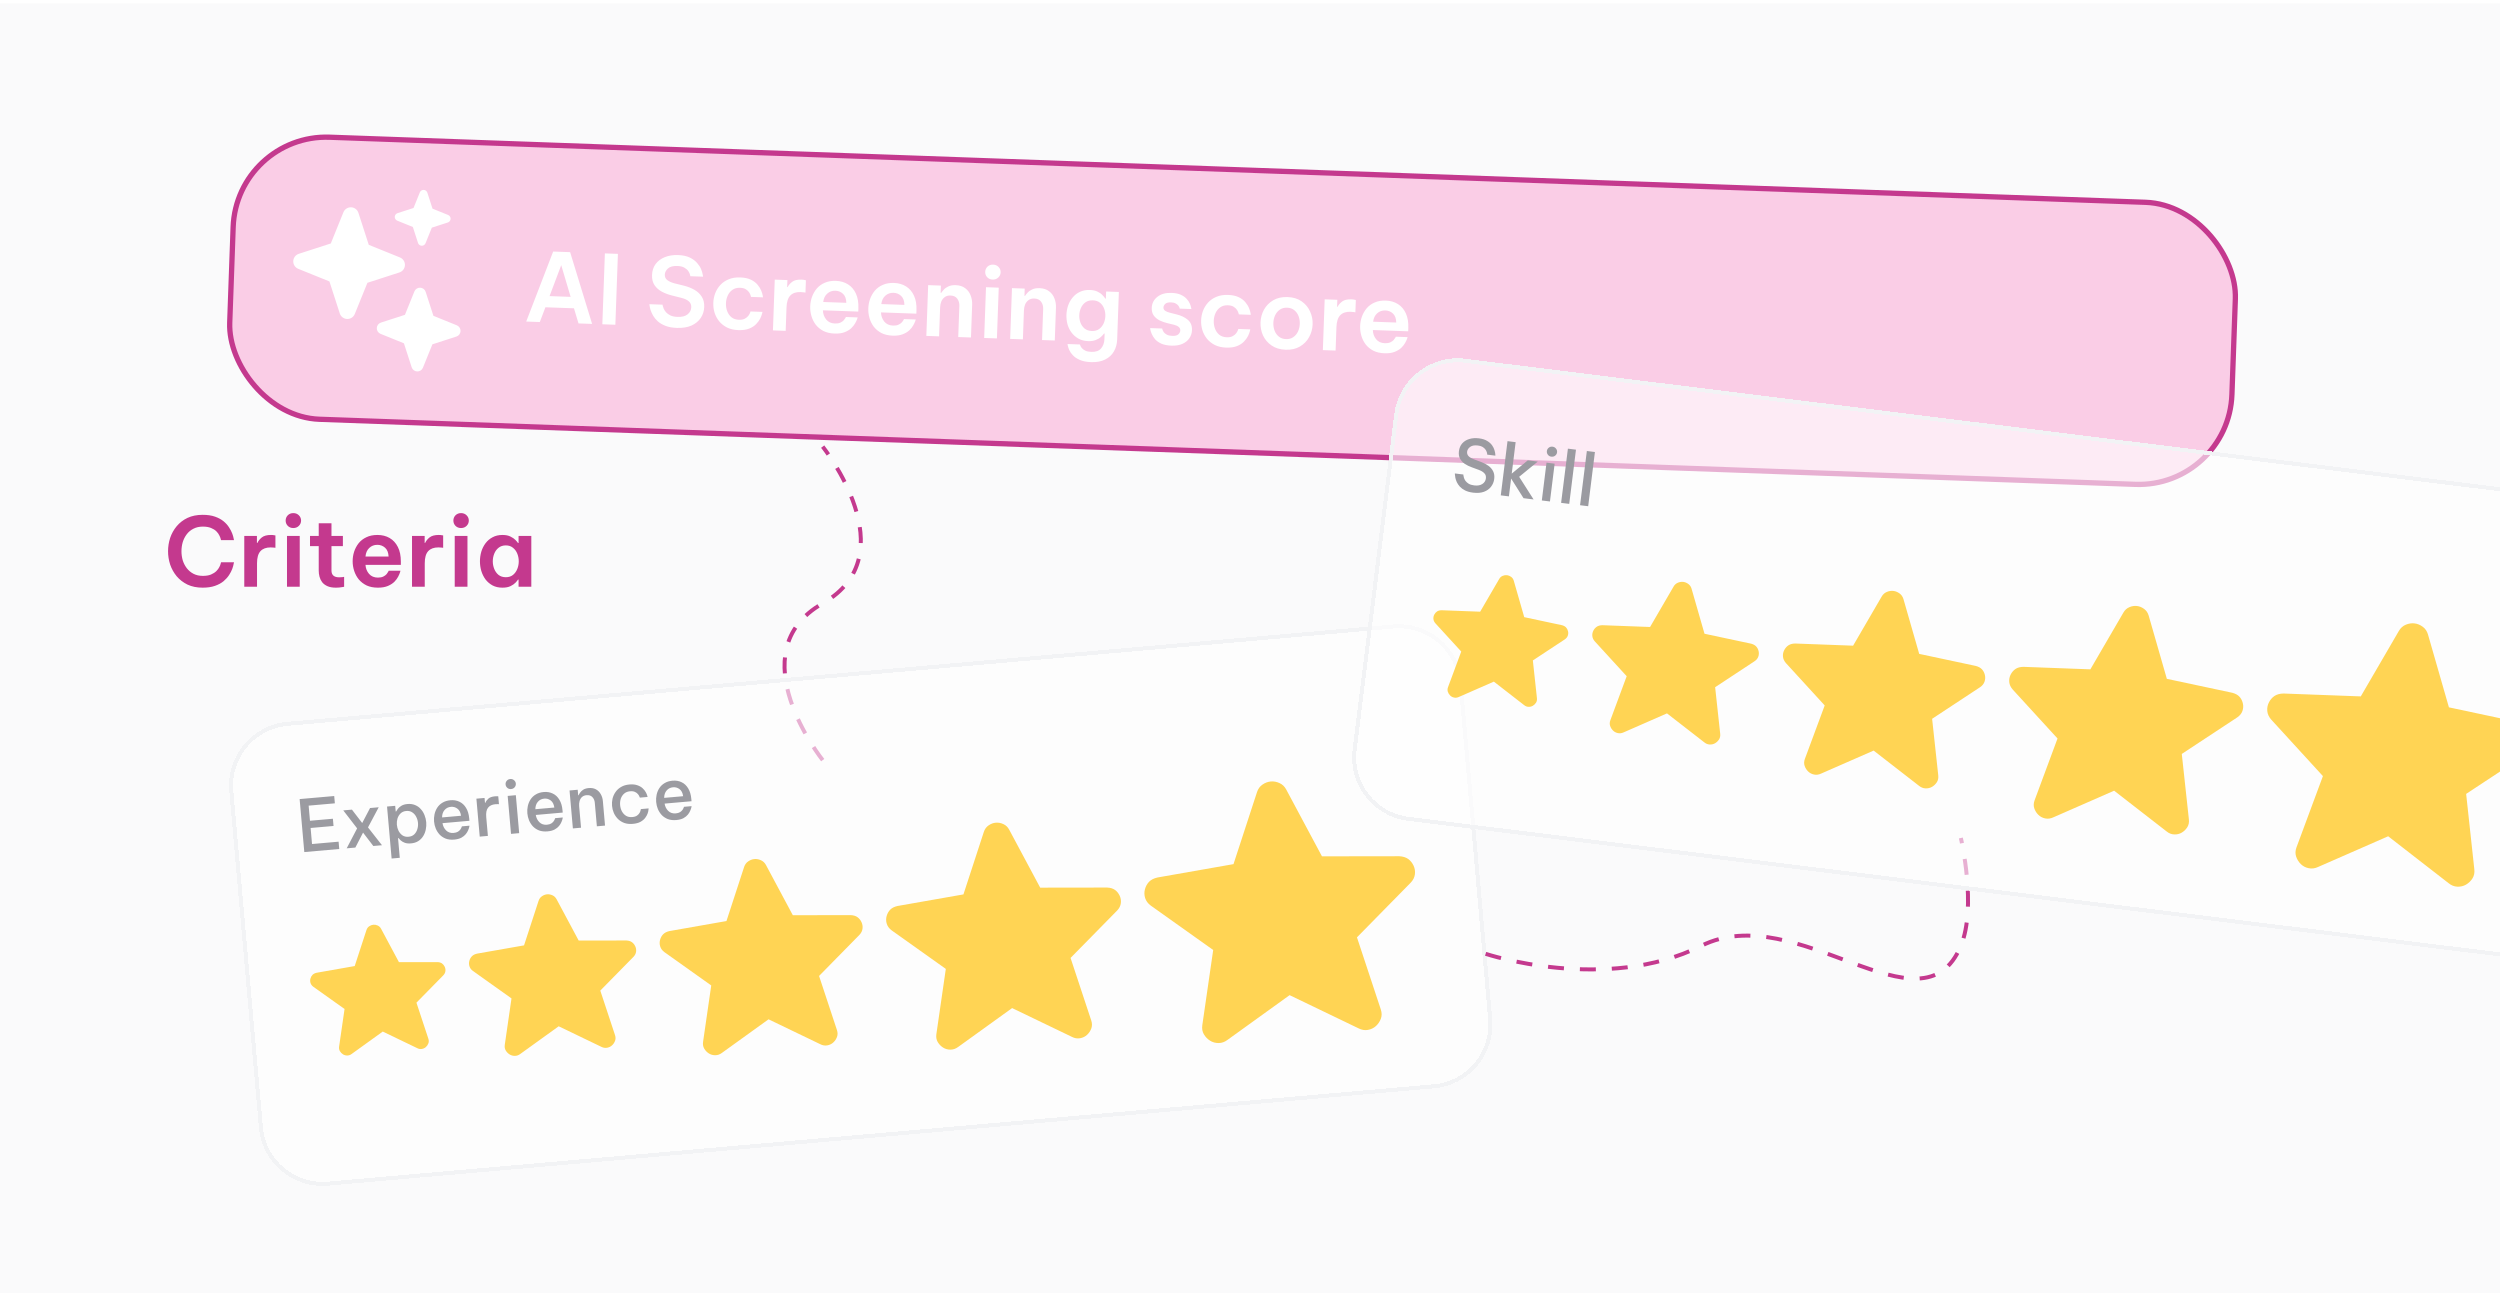 <svg xmlns="http://www.w3.org/2000/svg" fill="none" viewBox="0 0 520 269" height="269" width="520">
<g clip-path="url(#clip0_468_10344)">
<rect fill="#FAFAFB" transform="translate(0 0.693)" height="268.307" width="520"></rect>
<path stroke-dasharray="3.32 3.32" stroke-width="0.831" stroke="#C4398E" d="M171.119 158.105C171.119 158.105 153.26 135.677 171.119 125.502C188.979 115.326 171.119 92.898 171.119 92.898"></path>
<rect fill="#FACDE6" transform="rotate(2.053 49.191 27.846)" rx="19.385" height="58.706" width="416.725" y="27.846" x="49.191"></rect>
<rect stroke-width="1.103" stroke="#C4398E" transform="rotate(2.053 49.191 27.846)" rx="19.385" height="58.706" width="416.725" y="27.846" x="49.191"></rect>
<path fill="white" d="M82.832 55.876L75.795 58.153L73.02 65.008C72.956 65.165 72.845 65.298 72.702 65.39C72.559 65.482 72.392 65.528 72.223 65.522C72.053 65.515 71.89 65.458 71.754 65.356C71.618 65.254 71.517 65.113 71.464 64.952L69.191 57.916L62.336 55.141C62.179 55.076 62.046 54.965 61.954 54.823C61.862 54.68 61.816 54.513 61.822 54.343C61.828 54.174 61.886 54.01 61.988 53.875C62.09 53.739 62.23 53.638 62.391 53.584L69.428 51.312L72.203 44.456C72.267 44.3 72.379 44.166 72.521 44.075C72.664 43.983 72.831 43.937 73 43.943C73.17 43.949 73.333 44.007 73.469 44.109C73.605 44.21 73.706 44.351 73.759 44.512L76.036 51.549L82.891 54.324C83.047 54.389 83.178 54.501 83.269 54.643C83.359 54.785 83.404 54.952 83.397 55.12C83.391 55.289 83.333 55.451 83.232 55.586C83.131 55.721 82.992 55.822 82.832 55.876Z"></path>
<path fill="white" d="M83.201 53.553L76.704 50.924L74.547 44.256C74.44 43.934 74.238 43.652 73.966 43.449C73.695 43.245 73.368 43.13 73.029 43.117C72.69 43.105 72.356 43.197 72.07 43.381C71.785 43.564 71.563 43.831 71.434 44.144L68.805 50.641L62.136 52.798C61.814 52.905 61.532 53.107 61.329 53.379C61.125 53.65 61.01 53.977 60.998 54.316C60.986 54.655 61.077 54.989 61.261 55.274C61.444 55.56 61.711 55.782 62.024 55.911L68.522 58.541L70.678 65.209C70.785 65.531 70.988 65.812 71.259 66.016C71.53 66.219 71.857 66.335 72.196 66.347C72.535 66.359 72.87 66.267 73.155 66.084C73.44 65.9 73.662 65.634 73.791 65.32L76.421 58.823L83.089 56.666C83.411 56.56 83.693 56.357 83.896 56.086C84.1 55.815 84.215 55.487 84.228 55.149C84.24 54.81 84.148 54.475 83.964 54.19C83.781 53.905 83.514 53.683 83.201 53.553ZM75.54 57.362C75.424 57.399 75.319 57.462 75.23 57.544C75.141 57.627 75.072 57.728 75.026 57.84L72.256 64.683L69.983 57.659C69.945 57.544 69.883 57.438 69.801 57.349C69.718 57.261 69.617 57.191 69.505 57.146L62.661 54.376L69.685 52.102C69.801 52.065 69.906 52.003 69.995 51.92C70.084 51.838 70.154 51.737 70.199 51.624L72.969 44.781L75.242 51.805C75.28 51.92 75.342 52.026 75.424 52.115C75.507 52.204 75.608 52.273 75.721 52.319L82.564 55.089L75.54 57.362Z"></path>
<path fill="white" d="M94.748 69.408L89.471 71.115L87.39 76.257C87.341 76.374 87.258 76.474 87.151 76.543C87.044 76.612 86.919 76.647 86.791 76.642C86.664 76.637 86.542 76.594 86.44 76.518C86.338 76.442 86.262 76.336 86.222 76.215L84.518 70.938L79.376 68.857C79.259 68.808 79.159 68.725 79.09 68.618C79.021 68.511 78.987 68.385 78.991 68.258C78.996 68.131 79.039 68.009 79.115 67.907C79.192 67.805 79.297 67.729 79.418 67.689L84.695 65.985L86.776 60.843C86.825 60.726 86.908 60.626 87.015 60.557C87.122 60.488 87.248 60.454 87.375 60.458C87.502 60.463 87.624 60.506 87.726 60.582C87.828 60.659 87.904 60.764 87.944 60.885L89.651 66.162L94.793 68.244C94.91 68.293 95.008 68.376 95.076 68.483C95.144 68.59 95.177 68.715 95.172 68.841C95.168 68.967 95.124 69.089 95.049 69.191C94.973 69.292 94.868 69.368 94.748 69.408Z"></path>
<path fill="white" d="M95.024 67.666L90.151 65.694L88.533 60.693C88.453 60.451 88.301 60.24 88.098 60.087C87.894 59.935 87.649 59.848 87.395 59.839C87.141 59.83 86.89 59.899 86.676 60.036C86.462 60.174 86.295 60.374 86.198 60.609L84.227 65.482L79.225 67.1C78.984 67.179 78.772 67.331 78.62 67.535C78.467 67.738 78.38 67.984 78.371 68.238C78.362 68.492 78.431 68.743 78.569 68.957C78.706 69.171 78.906 69.337 79.141 69.434L84.014 71.407L85.632 76.407C85.712 76.649 85.864 76.86 86.067 77.013C86.271 77.165 86.516 77.252 86.77 77.261C87.024 77.27 87.275 77.201 87.489 77.064C87.703 76.926 87.87 76.726 87.967 76.491L89.939 71.618L94.94 70.001C95.181 69.921 95.393 69.769 95.545 69.565C95.698 69.362 95.784 69.117 95.794 68.862C95.803 68.608 95.734 68.357 95.596 68.143C95.459 67.93 95.259 67.763 95.024 67.666ZM89.278 70.522C89.191 70.55 89.112 70.597 89.045 70.659C88.979 70.721 88.927 70.797 88.892 70.881L86.815 76.013L85.11 70.745C85.082 70.659 85.035 70.58 84.974 70.513C84.912 70.447 84.836 70.394 84.751 70.36L79.619 68.282L84.887 66.578C84.974 66.55 85.053 66.503 85.12 66.441C85.186 66.379 85.238 66.303 85.272 66.219L87.35 61.087L89.055 66.355C89.083 66.441 89.129 66.52 89.191 66.587C89.253 66.654 89.329 66.706 89.413 66.74L94.546 68.818L89.278 70.522Z"></path>
<path fill="white" d="M93.028 45.878L89.51 47.016L88.123 50.444C88.09 50.523 88.035 50.589 87.963 50.635C87.892 50.681 87.808 50.704 87.724 50.701C87.639 50.698 87.557 50.669 87.489 50.618C87.421 50.567 87.371 50.497 87.344 50.416L86.208 46.898L82.78 45.511C82.702 45.478 82.635 45.423 82.589 45.352C82.543 45.28 82.52 45.197 82.523 45.112C82.526 45.027 82.555 44.945 82.606 44.878C82.657 44.81 82.728 44.759 82.808 44.733L86.326 43.596L87.714 40.168C87.746 40.09 87.802 40.023 87.873 39.977C87.944 39.932 88.028 39.909 88.112 39.912C88.197 39.915 88.279 39.944 88.347 39.995C88.415 40.045 88.465 40.116 88.492 40.196L89.63 43.715L93.058 45.102C93.136 45.135 93.201 45.191 93.247 45.262C93.292 45.333 93.314 45.416 93.311 45.5C93.308 45.585 93.279 45.666 93.228 45.733C93.178 45.801 93.108 45.851 93.028 45.878Z"></path>
<path fill="white" d="M93.212 44.717L89.963 43.402L88.885 40.068C88.831 39.907 88.73 39.766 88.594 39.664C88.459 39.563 88.295 39.505 88.126 39.499C87.956 39.493 87.789 39.539 87.647 39.63C87.504 39.722 87.393 39.855 87.328 40.012L86.014 43.261L82.679 44.339C82.518 44.392 82.377 44.494 82.276 44.629C82.174 44.765 82.116 44.929 82.11 45.098C82.104 45.268 82.15 45.435 82.242 45.577C82.334 45.72 82.467 45.831 82.624 45.896L85.872 47.211L86.951 50.545C87.004 50.706 87.105 50.846 87.241 50.948C87.376 51.05 87.54 51.108 87.709 51.114C87.879 51.12 88.046 51.074 88.189 50.982C88.331 50.89 88.442 50.757 88.507 50.6L89.822 47.352L93.156 46.273C93.317 46.22 93.458 46.119 93.559 45.983C93.661 45.847 93.719 45.684 93.725 45.514C93.731 45.345 93.685 45.178 93.593 45.035C93.502 44.893 93.368 44.782 93.212 44.717ZM89.381 46.621C89.323 46.64 89.271 46.671 89.226 46.712C89.182 46.754 89.147 46.804 89.124 46.86L87.739 50.282L86.603 46.77C86.584 46.712 86.553 46.659 86.512 46.615C86.47 46.571 86.42 46.536 86.364 46.513L82.942 45.128L86.454 43.991C86.512 43.973 86.565 43.942 86.609 43.9C86.653 43.859 86.688 43.809 86.711 43.752L88.096 40.331L89.233 43.843C89.251 43.9 89.282 43.953 89.324 43.998C89.365 44.042 89.415 44.077 89.472 44.1L92.893 45.485L89.381 46.621Z"></path>
<path fill="white" d="M109.451 66.882L115.06 52.321L118.587 52.448L123.159 67.374L120.33 67.272L119.385 64.126L113.448 63.914L112.281 66.984L109.451 66.882ZM114.309 61.59L118.692 61.748L116.734 55.154L114.309 61.59ZM125.287 67.45L125.815 52.707L128.525 52.804L127.996 67.547L125.287 67.45ZM140.775 68.205C139.858 68.172 139.079 68.031 138.436 67.782C137.793 67.533 137.259 67.221 136.834 66.847C136.422 66.473 136.096 66.082 135.858 65.675C135.621 65.254 135.442 64.862 135.322 64.498C135.215 64.135 135.146 63.84 135.114 63.613C135.083 63.386 135.067 63.272 135.067 63.272L137.816 63.371C137.816 63.371 137.827 63.451 137.847 63.611C137.882 63.772 137.954 63.981 138.064 64.237C138.175 64.481 138.339 64.726 138.557 64.973C138.787 65.221 139.092 65.438 139.471 65.624C139.864 65.798 140.352 65.895 140.937 65.916C141.84 65.949 142.531 65.774 143.01 65.392C143.503 64.998 143.76 64.502 143.782 63.904C143.8 63.399 143.635 62.994 143.287 62.689C142.939 62.371 142.416 62.126 141.717 61.955L139.78 61.466C139.028 61.28 138.326 61.015 137.674 60.673C137.034 60.331 136.525 59.88 136.146 59.321C135.767 58.762 135.593 58.058 135.623 57.208C135.655 56.318 135.902 55.555 136.364 54.92C136.839 54.286 137.474 53.81 138.27 53.492C139.067 53.162 139.989 53.016 141.039 53.053C142.035 53.089 142.853 53.264 143.494 53.58C144.134 53.895 144.639 54.273 145.009 54.712C145.392 55.151 145.669 55.586 145.84 56.018C146.011 56.45 146.117 56.813 146.16 57.107C146.216 57.401 146.244 57.549 146.244 57.549L143.594 57.454C143.594 57.454 143.571 57.353 143.525 57.152C143.48 56.938 143.369 56.694 143.192 56.422C143.016 56.15 142.745 55.907 142.38 55.694C142.016 55.469 141.522 55.345 140.898 55.322C140.008 55.29 139.35 55.466 138.924 55.85C138.511 56.234 138.296 56.659 138.28 57.123C138.262 57.602 138.435 57.98 138.797 58.259C139.16 58.538 139.65 58.762 140.269 58.93L142.346 59.444C143.123 59.645 143.831 59.929 144.47 60.298C145.108 60.666 145.61 61.143 145.974 61.728C146.339 62.3 146.507 63.004 146.477 63.841C146.447 64.691 146.206 65.454 145.757 66.129C145.307 66.805 144.663 67.333 143.825 67.716C142.987 68.085 141.97 68.248 140.775 68.205ZM153.571 68.663C152.667 68.631 151.883 68.45 151.216 68.12C150.55 67.777 150.001 67.339 149.568 66.804C149.135 66.257 148.818 65.654 148.615 64.995C148.426 64.336 148.344 63.668 148.368 62.991C148.392 62.314 148.522 61.653 148.758 61.01C149.007 60.367 149.36 59.795 149.817 59.293C150.288 58.778 150.867 58.379 151.555 58.098C152.244 57.804 153.047 57.673 153.963 57.706C154.867 57.738 155.612 57.898 156.2 58.185C156.789 58.472 157.248 58.821 157.579 59.232C157.924 59.643 158.175 60.051 158.333 60.456C158.492 60.847 158.593 61.176 158.637 61.444C158.681 61.712 158.702 61.845 158.702 61.845L156.212 61.756C156.212 61.756 156.189 61.669 156.142 61.494C156.095 61.306 155.997 61.09 155.846 60.845C155.695 60.6 155.463 60.379 155.151 60.182C154.853 59.985 154.444 59.877 153.926 59.859C153.315 59.837 152.791 59.978 152.355 60.281C151.932 60.572 151.606 60.966 151.375 61.463C151.144 61.96 151.019 62.501 150.998 63.085C150.977 63.67 151.063 64.218 151.258 64.731C151.452 65.243 151.75 65.666 152.15 65.999C152.564 66.32 153.077 66.491 153.688 66.513C154.206 66.532 154.621 66.454 154.933 66.279C155.258 66.104 155.505 65.9 155.673 65.667C155.841 65.433 155.955 65.231 156.014 65.061C156.074 64.876 156.104 64.784 156.104 64.784L158.594 64.874C158.594 64.874 158.563 65.006 158.5 65.269C158.437 65.533 158.312 65.861 158.126 66.253C157.939 66.632 157.659 67.015 157.286 67.4C156.927 67.786 156.443 68.102 155.836 68.346C155.229 68.59 154.474 68.696 153.571 68.663ZM160.771 68.722L161.149 58.163L163.779 58.257L163.727 59.712L163.826 59.715C164.027 59.31 164.346 58.942 164.784 58.612C165.221 58.282 165.865 58.132 166.715 58.163C166.98 58.172 167.199 58.2 167.37 58.246C167.542 58.279 167.628 58.295 167.628 58.295L167.536 60.865C167.536 60.865 167.436 60.849 167.238 60.815C167.053 60.782 166.821 60.76 166.542 60.75C165.612 60.717 164.899 60.95 164.403 61.451C163.906 61.952 163.637 62.78 163.595 63.936L163.42 68.817L160.771 68.722ZM173.588 69.381C172.685 69.349 171.907 69.168 171.253 68.839C170.614 68.496 170.084 68.059 169.665 67.525C169.259 66.978 168.961 66.376 168.772 65.717C168.583 65.059 168.5 64.391 168.525 63.714C168.549 63.036 168.672 62.382 168.894 61.752C169.13 61.109 169.463 60.529 169.894 60.012C170.338 59.496 170.891 59.097 171.553 58.815C172.215 58.52 172.991 58.388 173.881 58.42C174.837 58.454 175.673 58.697 176.389 59.148C177.104 59.599 177.653 60.244 178.035 61.082C178.417 61.907 178.587 62.924 178.544 64.133L178.52 64.81L171.168 64.546C171.182 65.265 171.405 65.898 171.838 66.446C172.271 66.98 172.879 67.261 173.663 67.289C174.114 67.305 174.489 67.246 174.786 67.11C175.084 66.974 175.316 66.816 175.482 66.636C175.648 66.443 175.767 66.281 175.838 66.15C175.91 66.007 175.946 65.935 175.946 65.935L178.396 66.022C178.396 66.022 178.359 66.141 178.284 66.378C178.209 66.601 178.073 66.889 177.874 67.241C177.689 67.58 177.417 67.922 177.059 68.269C176.701 68.602 176.239 68.878 175.673 69.097C175.106 69.316 174.411 69.411 173.588 69.381ZM171.23 62.813L176.032 62.985C176.021 62.16 175.797 61.541 175.36 61.126C174.923 60.711 174.399 60.493 173.788 60.471C173.11 60.447 172.538 60.646 172.071 61.068C171.604 61.477 171.324 62.059 171.23 62.813ZM185.67 69.814C184.767 69.782 183.989 69.601 183.336 69.272C182.696 68.93 182.167 68.492 181.747 67.958C181.341 67.412 181.043 66.809 180.854 66.151C180.665 65.492 180.583 64.824 180.607 64.147C180.631 63.469 180.754 62.816 180.977 62.185C181.212 61.542 181.546 60.962 181.976 60.446C182.421 59.929 182.973 59.53 183.635 59.248C184.298 58.953 185.074 58.821 185.964 58.853C186.92 58.887 187.756 59.13 188.471 59.581C189.186 60.032 189.735 60.677 190.117 61.515C190.5 62.34 190.67 63.357 190.626 64.566L190.602 65.243L183.25 64.98C183.264 65.698 183.488 66.331 183.92 66.879C184.353 67.413 184.962 67.694 185.745 67.722C186.197 67.739 186.571 67.679 186.869 67.543C187.166 67.407 187.398 67.25 187.564 67.069C187.731 66.876 187.849 66.714 187.921 66.583C187.992 66.44 188.028 66.368 188.028 66.368L190.479 66.456C190.479 66.456 190.441 66.574 190.366 66.811C190.292 67.034 190.155 67.322 189.956 67.674C189.771 68.013 189.5 68.356 189.141 68.702C188.784 69.035 188.322 69.311 187.755 69.53C187.189 69.749 186.494 69.844 185.67 69.814ZM183.312 63.246L188.114 63.419C188.104 62.593 187.88 61.974 187.442 61.559C187.005 61.144 186.481 60.926 185.87 60.904C185.193 60.88 184.62 61.079 184.153 61.501C183.686 61.91 183.406 62.492 183.312 63.246ZM192.679 69.866L193.057 59.307L195.707 59.402L195.653 60.916L195.773 60.92C195.885 60.738 196.06 60.518 196.295 60.261C196.531 59.99 196.851 59.762 197.257 59.577C197.663 59.379 198.172 59.291 198.783 59.312C199.593 59.342 200.25 59.551 200.755 59.942C201.273 60.319 201.648 60.812 201.879 61.418C202.123 62.026 202.233 62.675 202.208 63.365L201.963 70.199L199.313 70.104L199.546 63.629C199.566 63.058 199.424 62.56 199.12 62.137C198.816 61.714 198.345 61.491 197.708 61.468C197.216 61.451 196.813 61.563 196.499 61.804C196.185 62.032 195.948 62.336 195.788 62.716C195.641 63.096 195.56 63.499 195.545 63.924L195.329 69.961L192.679 69.866ZM206.462 58.151C205.997 58.135 205.617 57.968 205.322 57.652C205.041 57.336 204.908 56.965 204.923 56.54C204.939 56.115 205.098 55.755 205.401 55.46C205.717 55.166 206.108 55.027 206.573 55.043C207.038 55.06 207.418 55.227 207.712 55.543C208.007 55.859 208.146 56.23 208.131 56.655C208.116 57.08 207.95 57.44 207.634 57.735C207.317 58.029 206.926 58.168 206.462 58.151ZM204.709 70.297L205.088 59.738L207.738 59.833L207.359 70.392L204.709 70.297ZM210.112 70.491L210.49 59.932L213.14 60.027L213.086 61.541L213.205 61.545C213.318 61.363 213.492 61.143 213.728 60.886C213.964 60.615 214.284 60.387 214.69 60.202C215.096 60.004 215.605 59.916 216.215 59.937C217.026 59.966 217.683 60.176 218.188 60.567C218.706 60.944 219.081 61.437 219.312 62.043C219.556 62.651 219.666 63.299 219.641 63.99L219.396 70.824L216.746 70.729L216.978 64.254C216.999 63.683 216.857 63.185 216.553 62.762C216.249 62.339 215.778 62.116 215.141 62.093C214.649 62.076 214.246 62.188 213.932 62.429C213.618 62.657 213.381 62.961 213.221 63.341C213.074 63.721 212.993 64.124 212.978 64.549L212.762 70.586L210.112 70.491ZM226.934 75.323C225.991 75.289 225.212 75.135 224.596 74.86C223.994 74.599 223.52 74.283 223.174 73.912C222.828 73.553 222.575 73.192 222.415 72.827C222.255 72.462 222.153 72.159 222.109 71.918C222.064 71.677 222.042 71.557 222.042 71.557L224.632 71.65C224.632 71.65 224.656 71.724 224.704 71.872C224.751 72.02 224.852 72.19 225.004 72.381C225.17 72.587 225.41 72.768 225.723 72.926C226.037 73.083 226.459 73.172 226.99 73.191C227.92 73.224 228.6 72.982 229.031 72.466C229.462 71.949 229.691 71.313 229.718 70.555L229.76 69.38L229.641 69.376C229.486 69.596 229.265 69.834 228.977 70.09C228.702 70.346 228.341 70.559 227.896 70.73C227.465 70.9 226.943 70.975 226.332 70.953C225.549 70.925 224.87 70.747 224.297 70.421C223.723 70.094 223.246 69.672 222.866 69.153C222.486 68.634 222.207 68.059 222.03 67.427C221.867 66.783 221.797 66.129 221.821 65.465C221.845 64.801 221.961 64.16 222.169 63.542C222.392 62.912 222.711 62.351 223.127 61.861C223.544 61.357 224.05 60.97 224.645 60.698C225.241 60.414 225.93 60.286 226.714 60.314C227.325 60.336 227.839 60.447 228.258 60.648C228.689 60.85 229.033 61.088 229.29 61.364C229.559 61.626 229.763 61.873 229.901 62.104L230.021 62.108L230.074 60.634L232.724 60.729L232.369 70.63C232.336 71.547 232.114 72.364 231.702 73.08C231.29 73.81 230.685 74.374 229.886 74.771C229.1 75.181 228.116 75.366 226.934 75.323ZM227.106 68.846C227.704 68.867 228.207 68.733 228.617 68.441C229.027 68.137 229.34 67.749 229.556 67.278C229.773 66.794 229.891 66.286 229.91 65.755C229.93 65.21 229.848 64.695 229.666 64.21C229.485 63.711 229.2 63.302 228.813 62.982C228.425 62.663 227.932 62.492 227.335 62.471C226.724 62.449 226.207 62.583 225.784 62.874C225.375 63.165 225.062 63.553 224.845 64.037C224.628 64.508 224.51 65.016 224.491 65.56C224.472 66.092 224.553 66.607 224.735 67.105C224.917 67.591 225.201 68 225.589 68.333C225.989 68.653 226.495 68.824 227.106 68.846ZM243.67 71.894C242.806 71.862 242.1 71.724 241.55 71.478C241.001 71.219 240.566 70.911 240.246 70.554C239.941 70.184 239.714 69.823 239.567 69.472C239.42 69.121 239.324 68.832 239.279 68.604C239.248 68.364 239.232 68.243 239.232 68.243L241.742 68.333C241.742 68.333 241.76 68.407 241.794 68.555C241.842 68.703 241.929 68.879 242.055 69.083C242.194 69.274 242.407 69.448 242.694 69.604C242.981 69.761 243.364 69.848 243.842 69.865C244.413 69.885 244.829 69.781 245.09 69.55C245.352 69.307 245.488 69.033 245.499 68.727C245.509 68.435 245.405 68.199 245.185 68.018C244.979 67.824 244.665 67.673 244.244 67.565L242.8 67.214C242.22 67.074 241.681 66.882 241.185 66.638C240.689 66.38 240.288 66.047 239.984 65.637C239.68 65.214 239.539 64.683 239.562 64.046C239.596 63.103 239.982 62.339 240.722 61.754C241.461 61.155 242.449 60.878 243.684 60.922C244.467 60.95 245.108 61.08 245.605 61.31C246.115 61.541 246.518 61.822 246.812 62.151C247.119 62.482 247.34 62.809 247.475 63.133C247.623 63.457 247.712 63.733 247.744 63.96C247.79 64.175 247.813 64.282 247.813 64.282L245.382 64.195C245.382 64.195 245.364 64.134 245.329 64.013C245.293 63.879 245.212 63.73 245.085 63.566C244.971 63.402 244.79 63.256 244.542 63.127C244.308 62.986 243.985 62.908 243.573 62.893C243.015 62.873 242.613 62.978 242.365 63.209C242.131 63.44 242.009 63.688 241.999 63.954C241.989 64.246 242.107 64.476 242.353 64.645C242.6 64.813 242.921 64.944 243.317 65.038L244.681 65.386C245.657 65.621 246.448 65.995 247.054 66.509C247.674 67.023 247.968 67.745 247.934 68.675C247.912 69.299 247.725 69.864 247.375 70.371C247.038 70.864 246.552 71.252 245.917 71.535C245.295 71.805 244.546 71.925 243.67 71.894ZM255.035 72.301C254.132 72.269 253.347 72.088 252.681 71.758C252.015 71.415 251.466 70.976 251.033 70.442C250.6 69.894 250.282 69.291 250.08 68.632C249.891 67.974 249.808 67.306 249.833 66.629C249.857 65.951 249.987 65.291 250.223 64.648C250.472 64.005 250.825 63.432 251.282 62.93C251.753 62.415 252.332 62.017 253.02 61.736C253.709 61.441 254.512 61.31 255.428 61.343C256.331 61.376 257.077 61.535 257.665 61.822C258.254 62.109 258.713 62.458 259.044 62.869C259.389 63.281 259.64 63.688 259.798 64.093C259.957 64.484 260.058 64.814 260.102 65.082C260.146 65.349 260.167 65.483 260.167 65.483L257.677 65.394C257.677 65.394 257.653 65.306 257.607 65.132C257.56 64.944 257.461 64.728 257.311 64.483C257.16 64.238 256.928 64.017 256.616 63.819C256.317 63.623 255.909 63.515 255.391 63.496C254.78 63.474 254.256 63.615 253.82 63.919C253.397 64.209 253.07 64.603 252.84 65.1C252.609 65.598 252.483 66.138 252.463 66.723C252.442 67.307 252.528 67.856 252.723 68.368C252.917 68.88 253.215 69.303 253.615 69.637C254.029 69.957 254.541 70.129 255.152 70.151C255.67 70.169 256.086 70.091 256.398 69.916C256.723 69.742 256.97 69.537 257.138 69.304C257.306 69.071 257.419 68.869 257.479 68.698C257.539 68.514 257.568 68.422 257.568 68.422L260.059 68.511C260.059 68.511 260.027 68.643 259.965 68.907C259.902 69.171 259.777 69.499 259.59 69.891C259.404 70.27 259.124 70.652 258.751 71.038C258.392 71.424 257.908 71.739 257.301 71.983C256.694 72.227 255.939 72.333 255.035 72.301ZM267.41 72.745C266.255 72.703 265.281 72.409 264.489 71.862C263.698 71.315 263.104 70.622 262.709 69.783C262.327 68.932 262.153 68.028 262.187 67.071C262.222 66.115 262.46 65.233 262.901 64.424C263.356 63.602 263.998 62.947 264.826 62.458C265.655 61.969 266.647 61.745 267.803 61.787C268.972 61.829 269.945 62.123 270.724 62.669C271.515 63.217 272.102 63.916 272.484 64.767C272.879 65.606 273.06 66.504 273.026 67.46C272.991 68.416 272.747 69.305 272.292 70.127C271.85 70.935 271.215 71.584 270.387 72.073C269.571 72.563 268.579 72.787 267.41 72.745ZM267.489 70.533C268.087 70.555 268.591 70.42 269 70.128C269.423 69.838 269.749 69.45 269.979 68.967C270.21 68.469 270.336 67.935 270.356 67.364C270.377 66.78 270.29 66.238 270.095 65.739C269.9 65.24 269.602 64.83 269.202 64.51C268.814 64.19 268.321 64.02 267.724 63.998C267.139 63.977 266.636 64.112 266.213 64.403C265.79 64.694 265.464 65.081 265.234 65.565C265.004 66.049 264.878 66.583 264.857 67.167C264.837 67.738 264.924 68.28 265.118 68.792C265.313 69.291 265.611 69.701 266.012 70.021C266.412 70.341 266.905 70.512 267.489 70.533ZM275.154 72.823L275.533 62.263L278.163 62.358L278.111 63.812L278.21 63.816C278.411 63.41 278.73 63.043 279.167 62.713C279.605 62.383 280.249 62.233 281.099 62.263C281.364 62.273 281.583 62.301 281.754 62.347C281.926 62.38 282.012 62.396 282.012 62.396L281.919 64.966C281.919 64.966 281.82 64.949 281.622 64.915C281.437 64.882 281.205 64.861 280.926 64.85C279.996 64.817 279.283 65.051 278.786 65.552C278.29 66.053 278.021 66.881 277.979 68.037L277.804 72.918L275.154 72.823ZM287.972 73.482C287.069 73.449 286.29 73.269 285.637 72.939C284.998 72.597 284.468 72.159 284.049 71.625C283.643 71.079 283.345 70.476 283.156 69.818C282.967 69.159 282.884 68.492 282.908 67.814C282.933 67.137 283.056 66.483 283.278 65.853C283.514 65.209 283.847 64.629 284.278 64.113C284.722 63.597 285.275 63.198 285.937 62.916C286.599 62.62 287.375 62.488 288.265 62.52C289.221 62.555 290.057 62.797 290.772 63.248C291.488 63.7 292.036 64.344 292.419 65.183C292.801 66.008 292.971 67.025 292.928 68.233L292.903 68.911L285.552 68.647C285.566 69.366 285.789 69.999 286.222 70.546C286.655 71.081 287.263 71.362 288.047 71.39C288.498 71.406 288.873 71.346 289.17 71.211C289.468 71.075 289.7 70.917 289.866 70.737C290.032 70.543 290.151 70.381 290.222 70.251C290.294 70.107 290.33 70.035 290.33 70.035L292.78 70.123C292.78 70.123 292.743 70.241 292.668 70.478C292.593 70.702 292.457 70.989 292.258 71.341C292.073 71.68 291.801 72.023 291.443 72.369C291.085 72.702 290.623 72.978 290.057 73.197C289.49 73.416 288.795 73.511 287.972 73.482ZM285.614 66.914L290.415 67.086C290.405 66.261 290.181 65.641 289.744 65.227C289.307 64.812 288.783 64.594 288.172 64.572C287.494 64.547 286.922 64.746 286.454 65.168C285.988 65.577 285.707 66.159 285.614 66.914Z"></path>
<path fill="#C4398E" d="M42.151 122.235C40.955 122.235 39.905 122.022 39.001 121.597C38.11 121.158 37.359 120.58 36.748 119.862C36.15 119.131 35.698 118.321 35.392 117.43C35.1 116.526 34.954 115.603 34.954 114.659C34.954 113.715 35.1 112.792 35.392 111.888C35.698 110.984 36.15 110.173 36.748 109.456C37.359 108.725 38.11 108.146 39.001 107.721C39.905 107.296 40.955 107.083 42.151 107.083C43.148 107.083 44.005 107.209 44.722 107.462C45.44 107.715 46.038 108.04 46.517 108.439C46.995 108.838 47.374 109.263 47.653 109.715C47.946 110.167 48.165 110.592 48.311 110.991C48.457 111.389 48.55 111.715 48.59 111.968C48.643 112.22 48.67 112.346 48.67 112.346H45.978C45.978 112.346 45.952 112.253 45.899 112.067C45.859 111.881 45.766 111.649 45.62 111.369C45.487 111.077 45.281 110.791 45.002 110.512C44.722 110.233 44.35 110.001 43.885 109.814C43.433 109.628 42.868 109.535 42.191 109.535C41.446 109.535 40.795 109.682 40.237 109.974C39.679 110.253 39.213 110.638 38.841 111.13C38.469 111.622 38.19 112.174 38.004 112.785C37.831 113.396 37.745 114.021 37.745 114.659C37.745 115.297 37.831 115.922 38.004 116.533C38.19 117.131 38.469 117.676 38.841 118.168C39.213 118.659 39.679 119.052 40.237 119.344C40.795 119.636 41.446 119.782 42.191 119.782C42.868 119.782 43.433 119.689 43.885 119.503C44.35 119.304 44.722 119.065 45.002 118.786C45.281 118.507 45.487 118.227 45.62 117.948C45.766 117.669 45.859 117.437 45.899 117.251C45.952 117.051 45.978 116.952 45.978 116.952H48.67C48.67 116.952 48.643 117.078 48.59 117.33C48.55 117.583 48.457 117.915 48.311 118.327C48.165 118.726 47.946 119.151 47.653 119.603C47.374 120.042 46.995 120.467 46.517 120.879C46.038 121.278 45.44 121.603 44.722 121.856C44.005 122.108 43.148 122.235 42.151 122.235ZM50.809 122.035V111.469H53.441V112.924H53.541C53.727 112.512 54.032 112.134 54.458 111.788C54.883 111.443 55.521 111.27 56.371 111.27C56.637 111.27 56.857 111.29 57.029 111.33C57.202 111.356 57.289 111.369 57.289 111.369V113.941C57.289 113.941 57.189 113.928 56.989 113.901C56.803 113.875 56.571 113.861 56.292 113.861C55.361 113.861 54.657 114.121 54.179 114.639C53.7 115.157 53.461 115.995 53.461 117.151V122.035H50.809ZM61.01 109.834C60.544 109.834 60.159 109.682 59.853 109.376C59.561 109.07 59.415 108.705 59.415 108.279C59.415 107.854 59.561 107.489 59.853 107.183C60.159 106.877 60.544 106.724 61.01 106.724C61.475 106.724 61.86 106.877 62.166 107.183C62.471 107.489 62.624 107.854 62.624 108.279C62.624 108.705 62.471 109.07 62.166 109.376C61.86 109.682 61.475 109.834 61.01 109.834ZM59.694 122.035V111.469H62.345V122.035H59.694ZM69.864 122.235C69.147 122.235 68.555 122.128 68.09 121.916C67.625 121.703 67.259 121.424 66.993 121.078C66.741 120.733 66.561 120.354 66.455 119.942C66.349 119.53 66.296 119.125 66.296 118.726V113.602H64.481V111.469H66.296V108.838H68.947V111.469H71.32V113.602H68.947V118.666C68.947 119.61 69.479 120.082 70.542 120.082C70.795 120.082 71.027 120.068 71.24 120.042C71.466 120.002 71.579 119.982 71.579 119.982V122.055C71.579 122.055 71.406 122.082 71.06 122.135C70.728 122.201 70.329 122.235 69.864 122.235ZM78.614 122.235C77.71 122.235 76.926 122.082 76.261 121.776C75.61 121.457 75.065 121.038 74.626 120.52C74.201 119.989 73.882 119.397 73.669 118.746C73.457 118.095 73.35 117.43 73.35 116.752C73.35 116.074 73.45 115.416 73.65 114.779C73.862 114.127 74.175 113.536 74.587 113.004C75.012 112.473 75.55 112.054 76.201 111.748C76.853 111.429 77.624 111.27 78.514 111.27C79.471 111.27 80.315 111.482 81.046 111.908C81.777 112.333 82.348 112.958 82.76 113.782C83.172 114.592 83.378 115.603 83.378 116.812V117.49H76.022C76.062 118.208 76.308 118.832 76.76 119.364C77.212 119.882 77.829 120.141 78.614 120.141C79.066 120.141 79.438 120.068 79.73 119.922C80.022 119.776 80.248 119.61 80.408 119.424C80.567 119.224 80.68 119.058 80.747 118.925C80.813 118.779 80.847 118.706 80.847 118.706H83.299C83.299 118.706 83.265 118.826 83.199 119.065C83.132 119.291 83.006 119.583 82.82 119.942C82.647 120.288 82.388 120.64 82.043 120.999C81.697 121.344 81.245 121.637 80.687 121.876C80.129 122.115 79.438 122.235 78.614 122.235ZM76.022 115.755H80.827C80.787 114.931 80.541 114.32 80.089 113.921C79.637 113.523 79.105 113.323 78.494 113.323C77.816 113.323 77.251 113.542 76.799 113.981C76.348 114.406 76.088 114.998 76.022 115.755ZM85.698 122.035V111.469H88.329V112.924H88.429C88.615 112.512 88.921 112.134 89.346 111.788C89.771 111.443 90.409 111.27 91.26 111.27C91.525 111.27 91.745 111.29 91.918 111.33C92.09 111.356 92.177 111.369 92.177 111.369V113.941C92.177 113.941 92.077 113.928 91.878 113.901C91.692 113.875 91.459 113.861 91.18 113.861C90.25 113.861 89.545 114.121 89.067 114.639C88.588 115.157 88.349 115.995 88.349 117.151V122.035H85.698ZM95.898 109.834C95.433 109.834 95.047 109.682 94.741 109.376C94.449 109.07 94.303 108.705 94.303 108.279C94.303 107.854 94.449 107.489 94.741 107.183C95.047 106.877 95.433 106.724 95.898 106.724C96.363 106.724 96.748 106.877 97.054 107.183C97.36 107.489 97.513 107.854 97.513 108.279C97.513 108.705 97.36 109.07 97.054 109.376C96.748 109.682 96.363 109.834 95.898 109.834ZM94.582 122.035V111.469H97.233V122.035H94.582ZM104.513 111.27C105.191 111.27 105.749 111.383 106.188 111.609C106.626 111.821 106.972 112.061 107.224 112.326C107.477 112.579 107.65 112.785 107.743 112.944H107.862V111.469H110.514V122.035H107.862V120.56H107.743C107.65 120.719 107.477 120.932 107.224 121.198C106.972 121.464 106.626 121.703 106.188 121.916C105.749 122.128 105.191 122.235 104.513 122.235C103.729 122.235 103.045 122.082 102.46 121.776C101.875 121.457 101.383 121.038 100.984 120.52C100.599 119.989 100.307 119.397 100.107 118.746C99.921 118.095 99.828 117.43 99.828 116.752C99.828 116.074 99.921 115.41 100.107 114.759C100.307 114.107 100.599 113.523 100.984 113.004C101.383 112.473 101.875 112.054 102.46 111.748C103.045 111.429 103.729 111.27 104.513 111.27ZM105.211 113.443C104.613 113.443 104.108 113.609 103.696 113.941C103.297 114.26 102.998 114.672 102.799 115.177C102.599 115.682 102.5 116.207 102.5 116.752C102.5 117.297 102.599 117.822 102.799 118.327C102.998 118.832 103.297 119.251 103.696 119.583C104.108 119.902 104.613 120.062 105.211 120.062C105.809 120.062 106.307 119.902 106.706 119.583C107.105 119.251 107.404 118.832 107.603 118.327C107.803 117.822 107.902 117.297 107.902 116.752C107.902 116.207 107.803 115.682 107.603 115.177C107.404 114.672 107.105 114.26 106.706 113.941C106.307 113.609 105.809 113.443 105.211 113.443Z"></path>
<g filter="url(#filter0_d_468_10344)">
<path shape-rendering="crispEdges" fill-opacity="0.6" fill="white" d="M47.695 161.225C47.051 153.913 52.457 147.464 59.769 146.82L289.806 126.572C297.118 125.928 303.567 131.334 304.211 138.646L310.371 208.633C311.015 215.945 305.609 222.395 298.297 223.038L68.26 243.287C60.948 243.93 54.499 238.525 53.855 231.213L47.695 161.225Z"></path>
<path shape-rendering="crispEdges" stroke-width="0.831" stroke="#F2F3F5" d="M59.806 147.234L289.842 126.985C296.925 126.362 303.174 131.599 303.797 138.683L309.958 208.67C310.581 215.753 305.344 222.001 298.26 222.624L68.224 242.873C61.141 243.496 54.892 238.26 54.269 231.176L48.108 161.189C47.485 154.106 52.722 147.857 59.806 147.234Z"></path>
<path fill="#9B9BA1" d="M63.293 173.906L62.323 162.884L69.517 162.251L69.651 163.77L64.199 164.25L64.476 167.393L69.242 166.974L69.375 168.478L64.608 168.897L64.902 172.234L70.428 171.747L70.562 173.267L63.293 173.906ZM72.11 173.13L74.281 168.977L71.4 165.238L73.203 165.079L75.339 167.863L76.971 164.747L78.773 164.589L76.545 168.777L79.453 172.484L77.651 172.643L75.514 169.859L73.912 172.972L72.11 173.13ZM81.456 175.25L80.504 164.436L82.202 164.287L82.305 165.463L82.395 165.456C82.481 165.298 82.609 165.106 82.779 164.881C82.96 164.655 83.207 164.448 83.52 164.261C83.844 164.072 84.259 163.956 84.765 163.911C85.351 163.859 85.878 163.933 86.346 164.132C86.813 164.321 87.208 164.602 87.531 164.973C87.862 165.334 88.119 165.752 88.301 166.226C88.493 166.7 88.611 167.19 88.656 167.696C88.7 168.203 88.67 168.706 88.564 169.205C88.467 169.704 88.288 170.165 88.025 170.589C87.771 171.001 87.431 171.346 87.005 171.624C86.579 171.892 86.072 172.051 85.486 172.103C84.98 172.148 84.551 172.105 84.199 171.976C83.858 171.846 83.578 171.686 83.361 171.494C83.154 171.303 82.995 171.137 82.882 170.996L82.793 171.004L83.153 175.1L81.456 175.25ZM82.549 168.234C82.588 168.681 82.705 169.101 82.9 169.494C83.105 169.886 83.378 170.202 83.719 170.442C84.07 170.672 84.488 170.765 84.975 170.722C85.471 170.678 85.867 170.513 86.162 170.227C86.466 169.93 86.679 169.571 86.802 169.15C86.936 168.728 86.982 168.294 86.943 167.847C86.904 167.4 86.782 166.981 86.577 166.588C86.382 166.195 86.11 165.884 85.759 165.655C85.418 165.415 84.999 165.316 84.503 165.36C84.016 165.403 83.621 165.573 83.317 165.87C83.022 166.156 82.808 166.51 82.675 166.932C82.552 167.353 82.51 167.787 82.549 168.234ZM94.488 171.311C93.823 171.369 93.237 171.306 92.73 171.12C92.232 170.924 91.808 170.646 91.456 170.287C91.113 169.917 90.841 169.495 90.639 169.023C90.447 168.549 90.329 168.059 90.284 167.553C90.241 167.056 90.272 166.558 90.378 166.059C90.484 165.559 90.674 165.097 90.947 164.673C91.219 164.248 91.584 163.901 92.041 163.631C92.496 163.351 93.047 163.182 93.692 163.125C94.387 163.064 95.012 163.169 95.566 163.441C96.129 163.701 96.587 164.126 96.939 164.716C97.3 165.294 97.521 166.035 97.6 166.939L97.641 167.401L92.041 167.894C92.134 168.496 92.383 168.999 92.789 169.404C93.195 169.808 93.72 169.982 94.366 169.925C94.733 169.893 95.031 169.807 95.259 169.667C95.486 169.517 95.657 169.357 95.772 169.186C95.887 169.016 95.964 168.869 96.003 168.746C96.052 168.621 96.077 168.559 96.077 168.559L97.656 168.42C97.656 168.42 97.639 168.512 97.605 168.695C97.57 168.868 97.494 169.09 97.378 169.36C97.272 169.63 97.106 169.904 96.88 170.184C96.655 170.464 96.346 170.712 95.955 170.926C95.563 171.131 95.074 171.259 94.488 171.311ZM91.951 166.701L95.898 166.353C95.797 165.662 95.543 165.169 95.137 164.874C94.741 164.579 94.294 164.453 93.798 164.497C93.242 164.546 92.796 164.77 92.461 165.17C92.125 165.56 91.955 166.07 91.951 166.701ZM99.784 170.694L99.089 162.8L100.787 162.651L100.879 163.693L100.939 163.688C101.06 163.367 101.27 163.074 101.566 162.807C101.872 162.53 102.333 162.365 102.949 162.31C103.137 162.294 103.297 162.29 103.428 162.298C103.569 162.306 103.639 162.31 103.639 162.31L103.783 163.948C103.783 163.948 103.708 163.945 103.557 163.938C103.407 163.931 103.237 163.936 103.048 163.953C102.353 164.014 101.839 164.259 101.507 164.689C101.184 165.108 101.06 165.754 101.137 166.628L101.482 170.545L99.784 170.694ZM106.311 160.799C106.003 160.826 105.741 160.744 105.524 160.553C105.307 160.362 105.186 160.127 105.162 159.849C105.136 159.561 105.214 159.309 105.395 159.093C105.576 158.867 105.82 158.741 106.127 158.713C106.435 158.686 106.698 158.768 106.915 158.959C107.141 159.14 107.266 159.374 107.292 159.662C107.317 159.95 107.235 160.207 107.044 160.434C106.863 160.65 106.619 160.772 106.311 160.799ZM106.291 170.122L105.596 162.228L107.294 162.078L107.989 169.972L106.291 170.122ZM113.891 169.603C113.226 169.661 112.64 169.598 112.133 169.412C111.636 169.216 111.211 168.938 110.859 168.579C110.516 168.209 110.244 167.787 110.043 167.315C109.851 166.841 109.733 166.351 109.688 165.845C109.644 165.348 109.675 164.85 109.782 164.351C109.888 163.851 110.077 163.389 110.35 162.965C110.623 162.541 110.988 162.193 111.444 161.923C111.9 161.643 112.45 161.474 113.096 161.417C113.791 161.356 114.415 161.461 114.97 161.733C115.533 161.993 115.991 162.418 116.343 163.008C116.704 163.586 116.924 164.327 117.004 165.231L117.044 165.693L111.444 166.186C111.537 166.788 111.787 167.291 112.192 167.696C112.598 168.1 113.124 168.274 113.769 168.218C114.137 168.185 114.434 168.099 114.662 167.959C114.889 167.809 115.06 167.649 115.175 167.478C115.29 167.308 115.368 167.161 115.407 167.038C115.456 166.913 115.48 166.851 115.48 166.851L117.059 166.712C117.059 166.712 117.042 166.804 117.008 166.987C116.973 167.16 116.898 167.382 116.782 167.652C116.675 167.922 116.509 168.196 116.284 168.477C116.058 168.757 115.75 169.004 115.358 169.218C114.966 169.423 114.477 169.551 113.891 169.603ZM111.354 164.993L115.301 164.645C115.2 163.954 114.947 163.461 114.541 163.166C114.144 162.871 113.698 162.745 113.201 162.789C112.645 162.838 112.2 163.062 111.865 163.462C111.529 163.852 111.359 164.362 111.354 164.993ZM119.159 168.989L118.464 161.095L120.162 160.945L120.263 162.092L120.352 162.084C120.409 161.939 120.514 161.76 120.665 161.547C120.815 161.323 121.032 161.119 121.316 160.934C121.61 160.748 121.99 160.634 122.457 160.593C123.043 160.542 123.546 160.632 123.967 160.866C124.388 161.099 124.717 161.43 124.955 161.859C125.203 162.288 125.351 162.77 125.398 163.306L125.846 168.4L124.148 168.55L123.716 163.635C123.674 163.158 123.504 162.768 123.207 162.464C122.92 162.159 122.518 162.029 122.002 162.074C121.595 162.11 121.272 162.244 121.032 162.475C120.801 162.695 120.64 162.975 120.55 163.313C120.459 163.641 120.43 163.989 120.462 164.356L120.856 168.84L119.159 168.989ZM131.625 168.042C130.96 168.1 130.369 168.037 129.852 167.853C129.335 167.658 128.895 167.381 128.533 167.023C128.171 166.655 127.884 166.235 127.672 165.763C127.47 165.29 127.347 164.801 127.302 164.295C127.258 163.788 127.294 163.285 127.41 162.784C127.536 162.283 127.745 161.824 128.039 161.408C128.332 160.982 128.716 160.633 129.193 160.361C129.668 160.079 130.239 159.908 130.904 159.85C131.559 159.792 132.109 159.844 132.554 160.005C133.007 160.155 133.376 160.363 133.659 160.628C133.943 160.893 134.162 161.164 134.316 161.441C134.47 161.717 134.571 161.954 134.619 162.15C134.676 162.345 134.704 162.442 134.704 162.442L133.096 162.584C133.096 162.584 133.064 162.511 133.002 162.367C132.949 162.221 132.849 162.055 132.703 161.868C132.556 161.681 132.347 161.524 132.076 161.398C131.814 161.271 131.47 161.226 131.043 161.263C130.537 161.308 130.126 161.474 129.811 161.762C129.496 162.04 129.266 162.391 129.123 162.813C128.99 163.235 128.944 163.68 128.986 164.146C129.027 164.613 129.149 165.043 129.354 165.435C129.569 165.826 129.856 166.136 130.216 166.365C130.576 166.583 131.009 166.67 131.515 166.625C131.942 166.588 132.273 166.484 132.508 166.313C132.754 166.141 132.932 165.95 133.043 165.74C133.155 165.531 133.224 165.349 133.251 165.197C133.287 165.044 133.306 164.967 133.306 164.967L134.914 164.825C134.914 164.825 134.903 164.926 134.881 165.128C134.869 165.33 134.81 165.58 134.707 165.879C134.603 166.179 134.435 166.484 134.202 166.794C133.969 167.105 133.643 167.379 133.224 167.616C132.813 167.842 132.28 167.984 131.625 168.042ZM140.684 167.244C140.019 167.303 139.433 167.239 138.926 167.054C138.428 166.858 138.004 166.58 137.652 166.22C137.309 165.85 137.037 165.429 136.835 164.956C136.643 164.483 136.525 163.993 136.481 163.487C136.437 162.99 136.468 162.492 136.574 161.992C136.68 161.493 136.87 161.031 137.143 160.606C137.416 160.182 137.78 159.835 138.237 159.565C138.692 159.284 139.243 159.116 139.888 159.059C140.583 158.998 141.208 159.103 141.762 159.374C142.326 159.635 142.783 160.06 143.135 160.649C143.497 161.228 143.717 161.969 143.796 162.873L143.837 163.334L138.237 163.827C138.33 164.43 138.579 164.933 138.985 165.338C139.391 165.742 139.917 165.916 140.562 165.859C140.929 165.827 141.227 165.741 141.455 165.6C141.682 165.45 141.853 165.29 141.968 165.12C142.083 164.95 142.16 164.803 142.199 164.679C142.248 164.555 142.273 164.493 142.273 164.493L143.852 164.354C143.852 164.354 143.835 164.445 143.801 164.628C143.766 164.802 143.691 165.023 143.574 165.294C143.468 165.563 143.302 165.838 143.076 166.118C142.851 166.398 142.542 166.645 142.151 166.86C141.759 167.065 141.27 167.193 140.684 167.244ZM138.147 162.635L142.094 162.287C141.993 161.595 141.739 161.102 141.333 160.808C140.937 160.513 140.491 160.387 139.994 160.431C139.438 160.479 138.992 160.704 138.657 161.104C138.321 161.493 138.151 162.004 138.147 162.635Z"></path>
<path fill="#FFD454" d="M79.614 211.242L73.152 215.897C72.868 216.113 72.56 216.222 72.229 216.224C71.898 216.226 71.601 216.143 71.338 215.975C71.075 215.808 70.862 215.588 70.7 215.317C70.538 215.046 70.483 214.73 70.534 214.371L71.667 206.547L65.175 201.929C64.88 201.709 64.685 201.447 64.589 201.142C64.494 200.836 64.487 200.531 64.57 200.225C64.652 199.919 64.795 199.661 64.999 199.451C65.202 199.242 65.493 199.093 65.87 199.007L73.778 197.616L76.224 190.127C76.332 189.79 76.523 189.528 76.797 189.341C77.071 189.153 77.358 189.046 77.658 189.02C77.958 188.993 78.26 189.048 78.562 189.185C78.864 189.322 79.098 189.547 79.264 189.859L82.98 196.806L91.01 196.794C91.398 196.814 91.71 196.909 91.945 197.079C92.181 197.249 92.367 197.478 92.502 197.766C92.638 198.054 92.686 198.356 92.645 198.674C92.605 198.991 92.458 199.283 92.204 199.549L86.619 205.231L89.101 212.736C89.214 213.081 89.215 213.401 89.103 213.697C88.991 213.994 88.82 214.247 88.59 214.457C88.36 214.667 88.082 214.8 87.756 214.857C87.43 214.914 87.108 214.861 86.79 214.697L79.614 211.242Z"></path>
<path fill="#FFD454" d="M116.208 210.145L108.226 215.896C107.875 216.163 107.494 216.297 107.085 216.299C106.677 216.302 106.31 216.199 105.985 215.992C105.66 215.785 105.397 215.514 105.197 215.179C104.997 214.844 104.929 214.454 104.992 214.01L106.391 204.346L98.372 198.641C98.007 198.37 97.766 198.046 97.648 197.668C97.531 197.291 97.522 196.913 97.624 196.536C97.726 196.158 97.903 195.839 98.154 195.58C98.405 195.321 98.764 195.138 99.231 195.031L109 193.313L112.02 184.062C112.154 183.646 112.39 183.322 112.729 183.091C113.067 182.859 113.421 182.727 113.792 182.694C114.163 182.661 114.535 182.73 114.908 182.899C115.282 183.068 115.571 183.345 115.775 183.731L120.366 192.313L130.285 192.298C130.764 192.323 131.15 192.44 131.441 192.65C131.732 192.86 131.962 193.143 132.129 193.498C132.297 193.854 132.356 194.228 132.306 194.62C132.256 195.012 132.074 195.372 131.761 195.702L124.861 202.72L127.928 211.991C128.067 212.416 128.068 212.812 127.93 213.178C127.792 213.545 127.58 213.857 127.296 214.116C127.012 214.376 126.669 214.541 126.266 214.611C125.863 214.681 125.465 214.616 125.073 214.413L116.208 210.145Z"></path>
<path fill="#FFD454" d="M159.858 208.693L150.165 215.676C149.738 216 149.276 216.163 148.78 216.166C148.283 216.169 147.838 216.044 147.443 215.793C147.048 215.542 146.73 215.213 146.487 214.806C146.244 214.399 146.161 213.926 146.238 213.386L147.937 201.651L138.199 194.723C137.756 194.394 137.464 194.001 137.321 193.542C137.178 193.084 137.168 192.626 137.291 192.167C137.415 191.708 137.629 191.322 137.934 191.007C138.24 190.692 138.675 190.47 139.242 190.34L151.104 188.254L154.772 177.02C154.935 176.515 155.222 176.122 155.632 175.841C156.043 175.559 156.473 175.399 156.924 175.359C157.374 175.32 157.826 175.403 158.279 175.608C158.733 175.813 159.084 176.15 159.332 176.619L164.906 187.039L176.951 187.021C177.533 187.051 178.001 187.194 178.354 187.449C178.708 187.704 178.987 188.047 179.19 188.479C179.394 188.911 179.465 189.364 179.404 189.841C179.344 190.317 179.123 190.755 178.743 191.154L170.365 199.677L174.088 210.934C174.258 211.451 174.259 211.931 174.091 212.376C173.923 212.821 173.667 213.2 173.322 213.515C172.977 213.83 172.56 214.03 172.071 214.116C171.582 214.201 171.098 214.121 170.621 213.875L159.858 208.693Z"></path>
<path fill="#FFD454" d="M210.52 206.358L199.307 214.437C198.813 214.811 198.279 215 197.705 215.003C197.13 215.006 196.615 214.863 196.158 214.572C195.702 214.281 195.333 213.9 195.052 213.43C194.771 212.959 194.675 212.411 194.764 211.787L196.73 198.211L185.465 190.197C184.952 189.816 184.613 189.361 184.448 188.831C184.282 188.301 184.271 187.77 184.414 187.24C184.557 186.709 184.805 186.262 185.158 185.898C185.511 185.534 186.015 185.277 186.67 185.126L200.394 182.713L204.637 169.717C204.825 169.133 205.157 168.678 205.632 168.353C206.107 168.027 206.605 167.841 207.126 167.796C207.647 167.75 208.17 167.846 208.694 168.083C209.219 168.32 209.625 168.71 209.912 169.252L216.361 181.307L230.295 181.287C230.968 181.322 231.509 181.487 231.918 181.782C232.328 182.077 232.65 182.474 232.885 182.973C233.121 183.472 233.203 183.998 233.133 184.548C233.063 185.099 232.808 185.606 232.368 186.068L222.676 195.927L226.983 208.951C227.179 209.548 227.18 210.104 226.986 210.619C226.792 211.133 226.495 211.572 226.096 211.937C225.697 212.301 225.215 212.532 224.649 212.631C224.083 212.73 223.524 212.638 222.972 212.353L210.52 206.358Z"></path>
<path fill="#FFD454" d="M268.238 203.668L255.314 212.978C254.745 213.41 254.13 213.628 253.468 213.631C252.806 213.635 252.212 213.469 251.685 213.134C251.159 212.799 250.734 212.36 250.41 211.818C250.087 211.275 249.976 210.644 250.078 209.925L252.344 194.278L239.36 185.041C238.77 184.602 238.379 184.078 238.188 183.467C237.998 182.856 237.985 182.245 238.15 181.633C238.314 181.021 238.6 180.506 239.007 180.086C239.414 179.667 239.995 179.371 240.75 179.197L256.567 176.416L261.458 161.437C261.674 160.764 262.057 160.24 262.604 159.865C263.152 159.489 263.726 159.276 264.326 159.223C264.926 159.17 265.529 159.28 266.134 159.554C266.738 159.828 267.206 160.277 267.537 160.902L274.969 174.796L291.029 174.772C291.805 174.812 292.429 175.003 292.9 175.342C293.372 175.682 293.743 176.14 294.015 176.716C294.286 177.291 294.381 177.896 294.3 178.531C294.219 179.166 293.925 179.75 293.418 180.283L282.248 191.646L287.212 206.656C287.438 207.345 287.439 207.985 287.216 208.578C286.992 209.171 286.65 209.677 286.19 210.097C285.73 210.517 285.174 210.784 284.522 210.898C283.87 211.012 283.226 210.905 282.59 210.578L268.238 203.668Z"></path>
</g>
<path stroke-dasharray="3.32 3.32" stroke-width="0.831" stroke="#C4398E" d="M309.01 198.393C309.01 198.393 333.93 206.7 353.866 196.732C373.802 186.764 399.771 216.204 407.86 196.732C411.22 188.643 407.86 174.304 407.86 174.304"></path>
<g filter="url(#filter1_d_468_10344)">
<path shape-rendering="crispEdges" fill-opacity="0.6" fill="white" d="M290.006 82.855C290.911 75.571 297.55 70.399 304.834 71.304L534 99.766C541.284 100.671 546.456 107.309 545.551 114.594L536.892 184.316C535.987 191.6 529.348 196.772 522.064 195.867L292.898 167.405C285.614 166.5 280.442 159.861 281.347 152.577L290.006 82.855Z"></path>
<path shape-rendering="crispEdges" stroke-width="0.831" stroke="#F2F3F5" d="M304.783 71.716L533.948 100.178C541.005 101.054 546.015 107.486 545.139 114.543L536.479 184.265C535.603 191.321 529.171 196.331 522.115 195.455L292.95 166.992C285.893 166.116 280.882 159.685 281.759 152.628L290.418 82.906C291.295 75.85 297.726 70.839 304.783 71.716Z"></path>
<path fill="#9B9BA1" d="M306.392 99.148C305.74 99.067 305.186 98.913 304.732 98.686C304.288 98.46 303.929 98.2 303.654 97.904C303.381 97.599 303.168 97.286 303.017 96.966C302.876 96.647 302.777 96.354 302.72 96.086C302.664 95.808 302.632 95.582 302.623 95.411C302.614 95.239 302.61 95.153 302.61 95.153L304.375 95.372C304.375 95.372 304.382 95.443 304.394 95.585C304.408 95.718 304.447 95.888 304.511 96.097C304.577 96.296 304.687 96.506 304.84 96.726C305.005 96.937 305.227 97.13 305.506 97.306C305.797 97.472 306.175 97.585 306.64 97.642C307.332 97.728 307.892 97.632 308.318 97.353C308.754 97.076 309.004 96.685 309.066 96.181C309.12 95.746 309.014 95.391 308.746 95.117C308.49 94.834 308.088 94.593 307.54 94.394L306.129 93.872C305.599 93.686 305.116 93.45 304.68 93.165C304.254 92.871 303.922 92.508 303.685 92.077C303.457 91.647 303.38 91.13 303.455 90.527C303.536 89.874 303.764 89.335 304.138 88.909C304.524 88.475 305.014 88.169 305.608 87.992C306.214 87.806 306.883 87.758 307.615 87.849C308.327 87.938 308.902 88.12 309.34 88.395C309.779 88.66 310.118 88.964 310.357 89.305C310.596 89.646 310.76 89.983 310.849 90.315C310.95 90.639 311.006 90.912 311.019 91.135C311.033 91.347 311.039 91.454 311.039 91.454L309.348 91.244C309.348 91.244 309.338 91.162 309.318 90.999C309.299 90.826 309.229 90.621 309.108 90.385C308.997 90.15 308.802 89.935 308.525 89.74C308.259 89.537 307.879 89.404 307.384 89.342C306.702 89.258 306.173 89.353 305.797 89.627C305.421 89.902 305.21 90.233 305.162 90.618C305.115 90.994 305.221 91.314 305.48 91.577C305.739 91.83 306.105 92.041 306.576 92.21L308.088 92.775C308.646 92.975 309.141 93.232 309.574 93.547C310.017 93.863 310.351 94.251 310.575 94.711C310.8 95.161 310.875 95.687 310.8 96.291C310.724 96.904 310.501 97.449 310.13 97.925C309.771 98.393 309.275 98.743 308.644 98.976C308.013 99.199 307.263 99.257 306.392 99.148ZM312.161 99.714L313.562 88.437L315.253 88.647L314.44 95.191L317.782 92.427L319.859 92.685L315.986 95.85L318.987 100.562L316.894 100.302L314.313 96.215L313.853 99.924L312.161 99.714ZM322.673 91.663C322.366 91.625 322.127 91.49 321.955 91.258C321.783 91.025 321.714 90.771 321.748 90.494C321.784 90.207 321.913 89.977 322.136 89.803C322.359 89.62 322.624 89.548 322.931 89.586C323.238 89.624 323.477 89.759 323.649 89.991C323.832 90.215 323.906 90.47 323.87 90.757C323.835 91.044 323.7 91.278 323.467 91.46C323.244 91.634 322.98 91.701 322.673 91.663ZM320.698 100.774L321.674 92.91L323.366 93.12L322.389 100.984L320.698 100.774ZM324.71 101.273L326.125 89.998L327.802 90.206L326.401 101.483L324.71 101.273ZM328.651 101.762L330.066 90.487L331.743 90.695L330.343 101.972L328.651 101.762Z"></path>
<path fill="#FFD454" d="M310.722 138.455L303.428 141.651C303.104 141.802 302.78 141.844 302.456 141.777C302.132 141.709 301.859 141.566 301.637 141.347C301.415 141.128 301.253 140.869 301.152 140.569C301.051 140.27 301.063 139.95 301.188 139.609L303.937 132.197L298.559 126.32C298.316 126.043 298.18 125.746 298.151 125.427C298.122 125.109 298.18 124.808 298.324 124.527C298.469 124.245 298.663 124.023 298.906 123.86C299.149 123.698 299.464 123.614 299.851 123.609L307.875 123.908L311.837 117.098C312.014 116.792 312.256 116.576 312.563 116.45C312.87 116.324 313.173 116.28 313.472 116.317C313.771 116.354 314.054 116.471 314.321 116.668C314.588 116.866 314.769 117.134 314.866 117.474L317.042 125.046L324.895 126.719C325.27 126.82 325.556 126.979 325.75 127.195C325.945 127.41 326.079 127.673 326.151 127.983C326.223 128.293 326.207 128.598 326.1 128.9C325.994 129.202 325.789 129.457 325.485 129.664L318.833 134.047L319.685 141.906C319.723 142.267 319.657 142.58 319.485 142.846C319.313 143.113 319.093 143.324 318.824 143.481C318.555 143.638 318.256 143.71 317.925 143.698C317.594 143.685 317.29 143.565 317.014 143.339L310.722 138.455Z"></path>
<path fill="#FFD454" d="M346.732 145.06L337.721 149.008C337.321 149.195 336.921 149.247 336.521 149.163C336.121 149.08 335.783 148.903 335.509 148.632C335.235 148.362 335.035 148.041 334.91 147.672C334.785 147.302 334.799 146.907 334.954 146.486L338.35 137.33L331.706 130.069C331.406 129.728 331.239 129.361 331.203 128.967C331.167 128.573 331.238 128.202 331.417 127.854C331.595 127.506 331.835 127.232 332.135 127.031C332.435 126.831 332.824 126.727 333.303 126.72L343.215 127.09L348.109 118.678C348.328 118.3 348.626 118.033 349.006 117.877C349.385 117.722 349.759 117.667 350.129 117.713C350.498 117.759 350.847 117.903 351.177 118.147C351.507 118.391 351.731 118.723 351.85 119.143L354.538 128.496L364.24 130.563C364.703 130.688 365.055 130.884 365.296 131.15C365.537 131.416 365.702 131.741 365.791 132.124C365.88 132.506 365.859 132.884 365.728 133.257C365.597 133.63 365.344 133.944 364.968 134.2L356.75 139.615L357.803 149.323C357.851 149.768 357.768 150.155 357.556 150.485C357.344 150.814 357.072 151.075 356.74 151.269C356.408 151.463 356.038 151.552 355.629 151.536C355.22 151.521 354.845 151.373 354.504 151.093L346.732 145.06Z"></path>
<path fill="#FFD454" d="M389.716 152.798L378.773 157.592C378.288 157.819 377.802 157.881 377.316 157.78C376.83 157.679 376.421 157.464 376.088 157.135C375.754 156.807 375.512 156.418 375.36 155.969C375.208 155.52 375.226 155.04 375.414 154.529L379.537 143.411L371.47 134.595C371.106 134.18 370.902 133.734 370.858 133.256C370.815 132.778 370.901 132.328 371.118 131.905C371.335 131.482 371.626 131.149 371.99 130.906C372.355 130.662 372.827 130.536 373.409 130.528L385.445 130.977L391.388 120.762C391.653 120.303 392.016 119.979 392.476 119.79C392.937 119.601 393.391 119.534 393.84 119.59C394.288 119.646 394.713 119.822 395.113 120.117C395.514 120.413 395.786 120.816 395.93 121.327L399.194 132.685L410.975 135.194C411.538 135.346 411.965 135.583 412.257 135.907C412.55 136.23 412.75 136.624 412.859 137.089C412.967 137.554 412.942 138.013 412.782 138.465C412.623 138.918 412.315 139.3 411.86 139.611L401.881 146.186L403.159 157.975C403.217 158.515 403.117 158.985 402.859 159.385C402.602 159.784 402.272 160.102 401.868 160.337C401.465 160.572 401.015 160.681 400.519 160.662C400.023 160.643 399.567 160.463 399.152 160.123L389.716 152.798Z"></path>
<path fill="#FFD454" d="M439.739 161.143L427.08 166.689C426.519 166.952 425.957 167.024 425.395 166.907C424.832 166.79 424.359 166.541 423.973 166.161C423.588 165.781 423.307 165.331 423.131 164.812C422.955 164.293 422.976 163.737 423.194 163.146L427.964 150.284L418.631 140.085C418.21 139.605 417.974 139.089 417.924 138.536C417.873 137.983 417.973 137.462 418.224 136.973C418.475 136.484 418.812 136.099 419.233 135.817C419.655 135.535 420.202 135.39 420.874 135.38L434.798 135.9L441.674 124.083C441.98 123.551 442.4 123.176 442.933 122.958C443.465 122.739 443.991 122.662 444.51 122.727C445.029 122.791 445.52 122.994 445.983 123.337C446.446 123.679 446.762 124.145 446.929 124.735L450.705 137.875L464.333 140.778C464.984 140.954 465.479 141.229 465.817 141.603C466.155 141.977 466.387 142.433 466.512 142.971C466.638 143.508 466.608 144.039 466.424 144.563C466.24 145.086 465.884 145.528 465.357 145.888L453.812 153.495L455.291 167.132C455.358 167.757 455.242 168.301 454.944 168.763C454.646 169.226 454.264 169.593 453.798 169.865C453.331 170.138 452.811 170.263 452.237 170.241C451.663 170.219 451.136 170.011 450.656 169.617L439.739 161.143Z"></path>
<path fill="#FFD454" d="M496.738 170.621L482.148 177.013C481.501 177.316 480.854 177.4 480.206 177.264C479.558 177.129 479.012 176.843 478.567 176.405C478.123 175.967 477.8 175.448 477.597 174.85C477.394 174.252 477.418 173.611 477.669 172.929L483.167 158.106L472.41 146.351C471.925 145.798 471.653 145.203 471.595 144.566C471.537 143.928 471.652 143.328 471.942 142.764C472.231 142.201 472.619 141.757 473.104 141.432C473.59 141.107 474.22 140.94 474.995 140.929L491.043 141.527L498.968 127.908C499.321 127.295 499.805 126.863 500.419 126.611C501.033 126.359 501.639 126.27 502.237 126.345C502.835 126.419 503.401 126.653 503.935 127.048C504.469 127.442 504.832 127.98 505.024 128.66L509.376 143.804L525.083 147.15C525.834 147.352 526.404 147.669 526.794 148.1C527.183 148.532 527.451 149.057 527.595 149.677C527.74 150.296 527.706 150.908 527.494 151.512C527.281 152.115 526.871 152.625 526.263 153.039L512.958 161.806L514.663 177.524C514.739 178.244 514.606 178.871 514.263 179.404C513.92 179.937 513.479 180.36 512.942 180.674C512.404 180.988 511.804 181.132 511.143 181.107C510.481 181.081 509.873 180.842 509.32 180.388L496.738 170.621Z"></path>
</g>
</g>
<defs>
<filter color-interpolation-filters="sRGB" filterUnits="userSpaceOnUse" height="133.997" width="278.299" y="118.761" x="39.884" id="filter0_d_468_10344">
<feFlood result="BackgroundImageFix" flood-opacity="0"></feFlood>
<feColorMatrix result="hardAlpha" values="0 0 0 0 0 0 0 0 0 0 0 0 0 0 0 0 0 0 127 0" type="matrix" in="SourceAlpha"></feColorMatrix>
<feOffset dy="3.323"></feOffset>
<feGaussianBlur stdDeviation="2.492"></feGaussianBlur>
<feComposite operator="out" in2="hardAlpha"></feComposite>
<feColorMatrix values="0 0 0 0 0 0 0 0 0 0 0 0 0 0 0 0 0 0 0.03 0" type="matrix"></feColorMatrix>
<feBlend result="effect1_dropShadow_468_10344" in2="BackgroundImageFix" mode="normal"></feBlend>
<feBlend result="shape" in2="effect1_dropShadow_468_10344" in="SourceGraphic" mode="normal"></feBlend>
</filter>
<clipPath transform="translate(-39.884 -118.761)" id="bgblur_1_468_10344_clip_path"><path d="M47.695 161.225C47.051 153.913 52.457 147.464 59.769 146.82L289.806 126.572C297.118 125.928 303.567 131.334 304.211 138.646L310.371 208.633C311.015 215.945 305.609 222.395 298.297 223.038L68.26 243.287C60.948 243.93 54.499 238.525 53.855 231.213L47.695 161.225Z"></path>
</clipPath><filter color-interpolation-filters="sRGB" filterUnits="userSpaceOnUse" height="142.792" width="280.771" y="63.02" x="273.064" id="filter1_d_468_10344">
<feFlood result="BackgroundImageFix" flood-opacity="0"></feFlood>
<feColorMatrix result="hardAlpha" values="0 0 0 0 0 0 0 0 0 0 0 0 0 0 0 0 0 0 127 0" type="matrix" in="SourceAlpha"></feColorMatrix>
<feOffset dy="3.323"></feOffset>
<feGaussianBlur stdDeviation="2.492"></feGaussianBlur>
<feComposite operator="out" in2="hardAlpha"></feComposite>
<feColorMatrix values="0 0 0 0 0 0 0 0 0 0 0 0 0 0 0 0 0 0 0.03 0" type="matrix"></feColorMatrix>
<feBlend result="effect1_dropShadow_468_10344" in2="BackgroundImageFix" mode="normal"></feBlend>
<feBlend result="shape" in2="effect1_dropShadow_468_10344" in="SourceGraphic" mode="normal"></feBlend>
</filter>
<clipPath transform="translate(-273.064 -63.02)" id="bgblur_2_468_10344_clip_path"><path d="M290.006 82.855C290.911 75.571 297.55 70.399 304.834 71.304L534 99.766C541.284 100.671 546.456 107.309 545.551 114.594L536.892 184.316C535.987 191.6 529.348 196.772 522.064 195.867L292.898 167.405C285.614 166.5 280.442 159.861 281.347 152.577L290.006 82.855Z"></path>
</clipPath><clipPath id="clip0_468_10344">
<rect transform="translate(0 0.693)" fill="white" height="268.307" width="520"></rect>
</clipPath>
</defs>
</svg>
